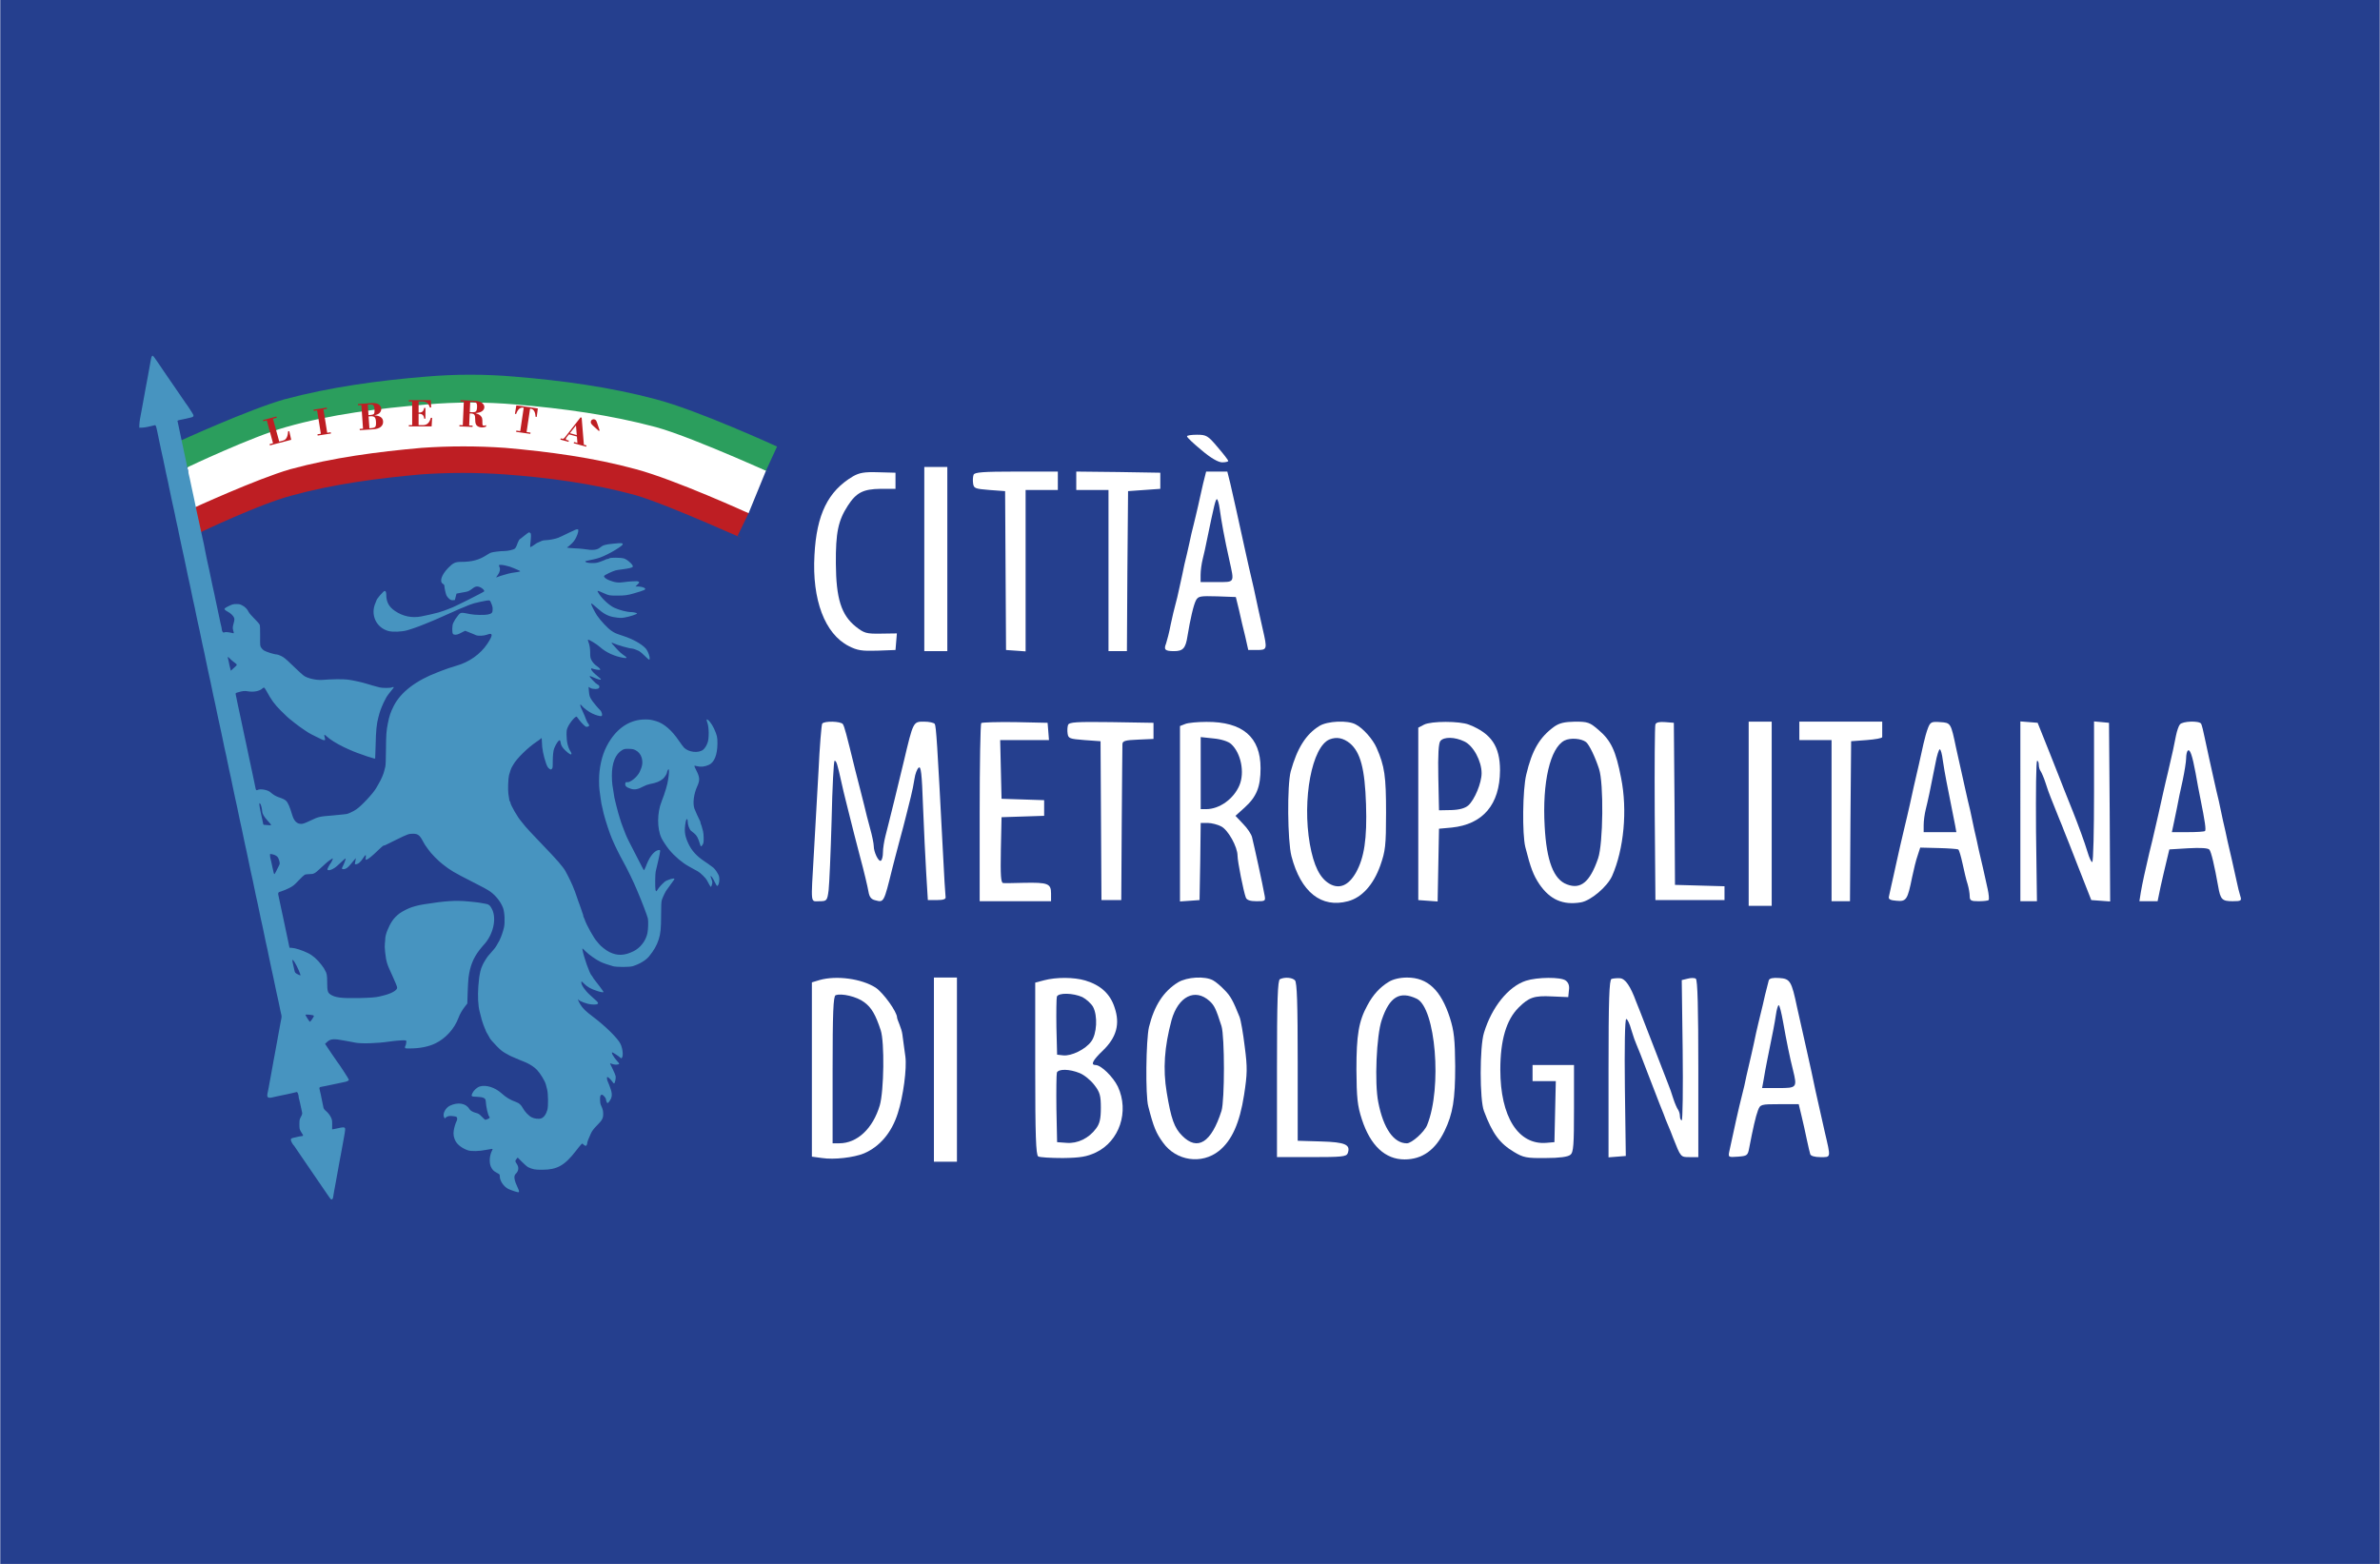 <?xml version="1.0" encoding="UTF-8" standalone="no"?>
<svg
   width="1500"
   height="985.778"
   version="1.1"
   viewBox="0 0 3 1.972"
   xml:space="preserve"
   id="svg96"
   sodipodi:docname="x.svg"
   inkscape:version="1.2 (dc2aedaf03, 2022-05-15)"
   xmlns:inkscape="http://www.inkscape.org/namespaces/inkscape"
   xmlns:sodipodi="http://sodipodi.sourceforge.net/DTD/sodipodi-0.dtd"
   xmlns="http://www.w3.org/2000/svg"
   xmlns:svg="http://www.w3.org/2000/svg"><defs
     id="defs100" /><sodipodi:namedview
     id="namedview98"
     pagecolor="#ffffff"
     bordercolor="#000000"
     borderopacity="0.25"
     inkscape:showpageshadow="2"
     inkscape:pageopacity="0.0"
     inkscape:pagecheckerboard="0"
     inkscape:deskcolor="#d1d1d1"
     showgrid="false"
     inkscape:zoom="0.62979666"
     inkscape:cx="623.21702"
     inkscape:cy="634.33172"
     inkscape:window-width="1920"
     inkscape:window-height="1005"
     inkscape:window-x="-9"
     inkscape:window-y="-9"
     inkscape:window-maximized="1"
     inkscape:current-layer="g92" /><rect
     width="3"
     height="1.972"
     fill="#253f8e"
     stroke-width="0.993"
     id="rect2"
     x="0"
     y="0" /><g
     transform="matrix(0.95,0,0,0.95,0.031,-0.043)"
     id="g94"><g
       transform="matrix(0.859,0,0,0.859,-0.718,-0.002)"
       id="g34"><path
         d="M 1.087,0.777 1.094,0.841 1.475,0.757 1.954,0.848 1.981,0.782 1.796,0.692 l -0.271,-0.035 -0.229,0.02 -0.143,0.052 z"
         fill="#ffffff"
         id="path4" /><path
         d="M 1.449,0.747 C 1.381,0.753 1.312,0.762 1.246,0.78 1.194,0.795 1.094,0.841 1.094,0.841 c 0,0 0.001,0.013 0.004,0.02 0.005,0.014 0.01,0.019 0.008,0.017 0,0 0.092,-0.044 0.141,-0.057 0.065,-0.018 0.134,-0.027 0.201,-0.033 0.043,-0.003 0.086,-0.003 0.129,0 C 1.645,0.793 1.713,0.802 1.779,0.82 1.834,0.836 1.972,0.9 1.937,0.883 L 1.954,0.848 c 0,0 -0.114,-0.052 -0.174,-0.068 C 1.714,0.762 1.646,0.753 1.578,0.747 c -0.043,-0.003 -0.086,-0.003 -0.129,0 z"
         fill="#be1e23"
         fill-rule="evenodd"
         id="path6" /><path
         d="M 1.455,0.637 C 1.382,0.643 1.308,0.653 1.237,0.672 1.181,0.688 1.074,0.737 1.074,0.737 c 0,0 0.002,0.014 0.004,0.022 0.005,0.015 0.01,0.021 0.009,0.018 0,0 0.099,-0.047 0.152,-0.062 0.07,-0.02 0.144,-0.029 0.217,-0.035 0.046,-0.004 0.092,-0.004 0.138,0 0.073,0.006 0.146,0.016 0.217,0.035 0.059,0.016 0.208,0.085 0.17,0.067 L 1.998,0.745 c 0,0 -0.122,-0.056 -0.187,-0.073 -0.071,-0.019 -0.145,-0.029 -0.218,-0.035 -0.046,-0.004 -0.092,-0.004 -0.138,0 z"
         fill="#2b9e5d"
         fill-rule="evenodd"
         id="path8" /><g
         transform="matrix(0.002,0,0,0.002,0.75,0.539)"
         fill="#be1e23"
         stroke-width="0.774"
         aria-label="L I B E R T A'"
         id="g28"><path
           d="m 248.69,97.783 -16.434,4.303 -0.265,-0.963 2.656,-0.696 -4.851,-17.66 -2.656,0.696 -0.261,-0.949 10.362,-2.713 0.261,0.949 -2.919,0.764 4.851,17.66 1.854,-0.485 q 1.547,-0.405 2.233,-0.757 0.7,-0.355 1.378,-1.362 0.688,-1.025 0.977,-2.368 0.303,-1.347 0.392,-2.903 l 0.905,-0.237 z"
           style="font-variant-ligatures:normal;font-variant-caps:normal;font-variant-numeric:normal;font-feature-settings:normal"
           id="path10" /><path
           d="m 273.58,74.307 2.911,18.062 2.717,-0.417 0.159,0.985 -10.24,1.573 -0.159,-0.985 2.627,-0.404 -2.911,-18.062 -2.627,0.404 -0.156,-0.97 10.24,-1.573 0.156,0.97 z"
           style="font-variant-ligatures:normal;font-variant-caps:normal;font-variant-numeric:normal;font-feature-settings:normal"
           id="path12" /><path
           d="m 312.06,89.673 -10.403,0.688 -0.069,-0.995 2.563,-0.17 -1.266,-18.242 -2.563,0.17 -0.068,-0.98 10.719,-0.709 q 3.724,-0.246 5.422,1.095 1.712,1.326 1.842,3.195 0.109,1.568 -1.031,3.037 -1.141,1.454 -4.187,2.079 l 0.005,0.06 q 6.343,0.398 6.638,4.65 0.176,2.533 -1.738,4.204 -1.915,1.656 -5.864,1.917 z m -4.229,-19.046 0.562,8.096 1.161,-0.077 q 2.231,-0.148 2.942,-0.816 0.711,-0.668 0.513,-3.517 -0.165,-2.382 -0.84,-3.155 -0.66,-0.774 -2.74,-0.637 z m 2.137,8.976 -1.508,0.1 0.636,9.166 1.161,-0.077 q 2.714,-0.179 3.407,-1.104 0.708,-0.925 0.488,-4.106 -0.176,-2.533 -1.139,-3.317 -0.949,-0.801 -3.045,-0.662 z"
           style="font-variant-ligatures:normal;font-variant-caps:normal;font-variant-numeric:normal;font-feature-settings:normal"
           id="path14" /><path
           d="m 347.08,68.16 v 8.568 h 0.65 q 3.158,0 3.657,-3.581 h 0.982 v 8.296 h -0.982 q -0.257,-3.717 -3.657,-3.717 H 347.08 v 8.719 h 3.46 q 4.579,0 5.984,-5.651 h 1.043 l -0.423,6.649 h -17.589 V 86.444 h 2.569 V 68.16 h -2.569 v -0.982 h 16.969 l 0.272,5.651 h -0.997 q -0.952,-2.871 -2.372,-3.763 -1.405,-0.907 -3.717,-0.907 z"
           style="font-variant-ligatures:normal;font-variant-caps:normal;font-variant-numeric:normal;font-feature-settings:normal"
           id="path16" /><path
           d="m 386.57,77.398 -0.41,9.33 2.642,0.111 -0.044,0.996 -10.145,-0.425 0.044,-0.996 2.566,0.107 0.803,-18.267 -2.566,-0.107 0.043,-0.981 10.145,0.425 q 4.876,0.204 6.592,1.773 1.716,1.569 1.641,3.275 -0.08,1.812 -1.766,3.027 -1.687,1.215 -4.966,1.486 l -0.003,0.06 q 2.434,0.722 3.596,1.799 1.178,1.063 1.426,2.313 0.263,1.251 0.202,2.973 -0.045,1.707 0.194,2.126 0.254,0.419 0.963,0.449 0.785,0.033 1.728,-0.427 l -0.05,1.147 q -1.513,0.708 -3.31,0.633 -2.355,-0.099 -3.723,-1.336 -1.367,-1.237 -1.337,-4.336 0.045,-3.099 -0.623,-4.064 -0.668,-0.966 -2.555,-1.045 z m 0.393,-8.937 -0.349,7.941 1.917,0.08 q 1.993,0.083 2.795,-0.609 0.802,-0.708 0.917,-3.319 0.11,-2.506 -0.585,-3.216 -0.695,-0.71 -2.491,-0.785 z"
           style="font-variant-ligatures:normal;font-variant-caps:normal;font-variant-numeric:normal;font-feature-settings:normal"
           id="path18" /><path
           d="m 422.6,71.191 16.598,2.357 -0.856,6.567 -0.912,-0.13 q -0.276,-5.735 -3.76,-6.229 l -0.464,-0.066 -2.695,18.094 3.036,0.431 -0.147,0.987 -10.961,-1.556 0.147,-0.987 3.021,0.429 2.695,-18.094 -0.449,-0.064 q -3.484,-0.495 -5.436,4.924 l -0.912,-0.13 z"
           style="font-variant-ligatures:normal;font-variant-caps:normal;font-variant-numeric:normal;font-feature-settings:normal"
           id="path20" /><g
           transform="matrix(1,-0.03,0.031,1,136.75,47.104)"
           id="g26"><path
             d="m 330.83,58.07 -6.083,-1.867 -1.457,1.723 q -0.856,1.036 -1.028,1.569 -0.246,0.764 1.196,1.206 l 1.067,0.327 -0.306,0.951 -6.228,-1.911 0.306,-0.951 0.562,0.172 q 1.11,0.341 1.62,0.085 0.51,-0.255 1.513,-1.452 l 12.111,-14.547 0.851,0.261 1.06,20.916 2.004,0.615 -0.306,0.951 -9.514,-2.919 0.306,-0.951 2.58,0.792 z m -5.345,-2.733 5.276,1.619 -0.379,-7.482 z"
             style="font-variant-ligatures:normal;font-variant-caps:normal;font-variant-numeric:normal;font-feature-settings:normal"
             id="path22" /><path
             d="m 348.52,53.915 -0.638,0.366 -4.359,-4.211 q -0.917,-0.911 -1.317,-1.575 -0.479,-0.795 -0.277,-1.682 0.207,-0.908 1.028,-1.379 0.847,-0.486 1.739,-0.227 0.892,0.259 1.339,1.001 0.33,0.547 0.77,1.977 z"
             style="font-variant-ligatures:normal;font-variant-caps:normal;font-variant-numeric:normal;font-feature-settings:normal"
             id="path24" /></g></g><g
         transform="matrix(7.6093e-5,0,0,-7.6093e-5,0.924,1.952)"
         fill="#4794c0"
         id="g32"><path
           d="m 1420,17695 c -6,-7 -15,-38 -20,-69 -6,-31 -14,-81 -20,-111 -5,-30 -14,-80 -20,-110 -5,-30 -15,-81 -20,-112 -6,-32 -15,-80 -20,-108 -6,-27 -15,-77 -21,-110 -6,-33 -14,-80 -19,-105 -5,-25 -14,-74 -20,-110 -6,-36 -15,-85 -20,-110 -5,-25 -14,-74 -20,-110 -16,-87 -26,-142 -41,-220 -6,-36 -12,-90 -13,-120 l -1,-55 50,1 c 28,0 75,6 105,13 30,7 73,17 95,21 22,5 49,11 61,15 22,7 30,-11 53,-122 6,-29 16,-77 22,-105 6,-29 15,-71 19,-93 5,-22 13,-60 18,-85 6,-25 16,-72 22,-105 7,-33 16,-73 20,-90 4,-16 13,-57 20,-90 6,-33 16,-79 21,-102 5,-24 13,-62 18,-85 5,-24 15,-70 21,-103 7,-33 16,-73 20,-90 4,-16 13,-57 20,-90 6,-33 16,-78 20,-100 5,-22 14,-65 20,-95 7,-30 16,-73 20,-95 5,-22 14,-65 20,-95 7,-30 16,-71 20,-90 4,-19 13,-60 20,-90 6,-30 15,-73 20,-95 4,-22 14,-67 20,-100 7,-33 16,-73 20,-90 4,-16 13,-57 20,-90 6,-33 16,-78 20,-100 5,-22 14,-65 20,-95 7,-30 16,-73 20,-95 5,-22 14,-65 20,-95 7,-30 16,-71 20,-90 4,-19 13,-59 19,-87 l 60,-285 c 5,-24 15,-70 21,-103 7,-33 16,-73 20,-90 4,-16 13,-57 20,-90 6,-33 16,-80 22,-105 15,-70 25,-120 38,-185 7,-33 16,-73 20,-90 4,-16 13,-57 20,-90 13,-65 23,-115 38,-185 6,-25 16,-72 22,-105 7,-33 16,-73 20,-90 4,-16 13,-57 20,-90 13,-65 23,-115 38,-185 6,-25 16,-72 22,-105 7,-33 16,-73 20,-90 4,-16 13,-57 20,-90 6,-33 16,-78 20,-100 5,-22 14,-65 20,-95 7,-30 16,-73 20,-95 5,-22 14,-65 20,-95 7,-30 16,-71 20,-90 4,-19 13,-59 19,-87 19,-89 33,-156 41,-198 5,-22 14,-65 20,-95 7,-30 16,-71 20,-90 4,-19 13,-59 19,-87 19,-89 33,-156 41,-198 5,-22 14,-65 20,-95 7,-30 16,-71 20,-90 8,-34 20,-93 42,-195 5,-27 14,-70 20,-95 17,-82 26,-124 38,-185 7,-33 16,-73 20,-90 4,-16 13,-57 20,-90 6,-33 16,-79 21,-102 5,-24 13,-62 18,-85 5,-24 15,-70 21,-103 7,-33 16,-73 20,-90 4,-16 13,-57 20,-90 6,-33 16,-78 20,-100 5,-22 14,-65 20,-95 7,-30 16,-73 20,-95 5,-22 14,-65 20,-95 7,-30 16,-71 20,-90 4,-19 13,-59 19,-87 19,-89 33,-156 41,-198 5,-22 14,-65 20,-95 7,-30 16,-71 20,-90 4,-19 13,-59 19,-87 19,-89 33,-156 41,-198 5,-22 14,-65 20,-95 7,-30 16,-71 20,-90 4,-19 13,-59 19,-88 6,-28 16,-76 22,-105 6,-28 15,-70 19,-92 5,-22 13,-60 18,-85 6,-25 16,-72 22,-105 7,-33 16,-73 20,-90 4,-16 13,-57 20,-90 6,-33 16,-79 21,-102 5,-24 13,-62 18,-85 5,-24 15,-70 21,-103 7,-33 16,-73 20,-90 4,-16 13,-57 20,-90 6,-33 16,-79 21,-102 5,-24 13,-62 18,-85 5,-24 15,-70 21,-103 7,-33 16,-73 20,-90 4,-16 13,-57 20,-90 6,-33 16,-80 22,-105 15,-70 25,-120 38,-185 7,-33 16,-73 20,-90 4,-16 13,-57 20,-90 6,-33 16,-78 20,-100 5,-22 14,-65 20,-95 7,-30 16,-73 20,-95 5,-22 14,-65 20,-95 7,-30 16,-71 20,-90 4,-19 13,-59 19,-88 19,-88 33,-155 41,-197 5,-22 14,-65 20,-95 7,-30 16,-71 20,-90 4,-19 13,-60 20,-90 6,-30 15,-73 20,-95 4,-22 14,-67 20,-100 7,-33 16,-72 20,-87 5,-15 5,-42 1,-60 -5,-18 -14,-64 -20,-103 -7,-38 -16,-90 -21,-115 -5,-25 -14,-74 -20,-110 -6,-36 -15,-85 -20,-110 -5,-25 -14,-74 -20,-110 -6,-36 -16,-87 -21,-115 -17,-89 -30,-159 -39,-210 -5,-27 -14,-76 -19,-107 -6,-32 -15,-82 -20,-110 -6,-29 -15,-79 -20,-110 -6,-32 -15,-83 -21,-113 -5,-30 -14,-80 -20,-110 -5,-30 -15,-80 -22,-110 -17,-82 11,-101 111,-76 20,5 60,14 89,20 76,16 151,32 197,41 22,5 65,14 95,21 30,6 68,15 83,20 26,8 30,5 43,-26 8,-19 14,-44 14,-56 0,-13 4,-36 9,-53 5,-17 14,-55 20,-83 28,-134 33,-160 41,-190 6,-27 2,-43 -23,-90 -28,-53 -31,-66 -31,-153 0,-86 3,-100 28,-145 16,-27 32,-54 37,-60 17,-18 9,-35 -16,-35 -23,0 -56,-7 -170,-34 -43,-11 -50,-16 -53,-39 -3,-23 41,-103 69,-127 3,-3 61,-88 129,-190 68,-102 127,-187 130,-190 4,-3 62,-88 130,-190 68,-102 128,-190 134,-196 6,-6 56,-79 111,-162 55,-83 106,-154 114,-157 22,-9 38,12 44,58 3,23 10,68 16,100 6,31 16,82 21,112 -263,-1449 162,891 40,220 6,30 15,80 20,110 6,30 15,81 20,113 6,31 15,80 20,107 6,28 15,77 21,110 6,33 14,80 19,105 5,25 14,74 20,110 6,36 15,85 20,110 27,146 30,183 18,197 -13,16 -48,14 -138,-7 -25,-6 -62,-13 -82,-17 l -38,-6 1,95 c 1,84 -2,101 -26,151 -26,53 -62,96 -118,143 -15,12 -29,35 -32,50 -11,55 -26,129 -35,169 -4,22 -14,67 -20,100 -7,33 -17,75 -22,93 -14,46 -6,58 44,65 23,4 63,11 88,17 25,5 68,15 95,20 28,5 70,14 95,20 54,12 130,28 185,39 52,10 85,28 85,47 0,13 -213,340 -230,354 -4,3 -62,88 -130,189 l -123,184 40,38 c 70,65 138,70 348,29 28,-5 75,-14 105,-19 30,-6 84,-16 120,-23 127,-25 444,-15 695,22 113,17 290,30 318,24 27,-6 28,-7 21,-52 -3,-26 -10,-51 -15,-57 -5,-5 -9,-19 -9,-32 0,-22 3,-23 94,-23 202,0 383,35 521,102 209,100 388,297 470,518 32,86 78,164 149,253 l 31,39 7,221 c 4,122 12,260 18,307 31,233 93,390 221,558 29,37 68,85 89,107 191,205 265,529 166,725 -41,80 -65,98 -147,111 -35,6 -86,15 -114,20 -27,5 -131,16 -230,25 -253,23 -452,10 -885,-58 -71,-11 -141,-26 -180,-38 -14,-4 -45,-14 -70,-21 -66,-20 -197,-86 -254,-129 -56,-43 -113,-101 -145,-150 -75,-112 -140,-277 -142,-359 0,-25 -4,-71 -8,-101 -5,-34 -3,-99 5,-170 24,-206 34,-238 144,-475 29,-64 57,-127 70,-160 4,-11 13,-33 19,-48 6,-15 11,-36 11,-45 0,-53 -121,-120 -290,-160 -25,-6 -56,-14 -70,-17 -71,-18 -189,-27 -420,-32 -357,-7 -486,10 -581,78 -49,35 -59,75 -59,238 0,148 -8,191 -43,244 -9,14 -17,29 -17,33 0,3 -24,39 -54,78 -85,113 -180,196 -277,243 -123,59 -253,101 -329,106 l -45,2 -13,60 c -7,33 -17,81 -22,107 -20,98 -30,144 -40,188 -6,25 -15,68 -20,95 -5,28 -14,70 -20,95 -6,25 -15,68 -20,95 -17,79 -27,126 -40,185 -7,30 -16,73 -20,95 -4,22 -13,65 -20,95 -25,108 -24,110 50,131 36,10 106,40 156,65 81,41 103,59 190,151 54,58 111,111 126,119 15,8 56,14 96,14 87,0 111,12 209,104 135,125 160,147 212,183 28,20 54,34 56,31 5,-5 -33,-86 -45,-98 -20,-20 -70,-116 -66,-126 15,-39 125,4 205,79 118,112 161,150 166,145 6,-6 -33,-114 -57,-156 -26,-47 -23,-62 10,-62 48,0 88,27 149,101 32,39 68,83 81,97 l 23,27 -5,-40 c -3,-22 -8,-50 -12,-62 -5,-18 -2,-23 13,-23 51,0 101,43 159,134 42,66 56,68 48,5 -7,-51 -7,-51 17,-44 36,11 113,73 227,184 57,56 110,101 118,101 8,0 22,4 32,8 9,5 109,54 222,109 241,118 256,123 343,123 98,0 137,-30 202,-155 21,-41 55,-96 65,-105 3,-3 23,-31 45,-63 52,-77 191,-219 289,-296 163,-128 217,-160 601,-356 110,-56 217,-111 238,-123 20,-12 54,-31 75,-43 132,-74 258,-221 312,-364 33,-86 43,-299 19,-399 -21,-92 -55,-189 -93,-266 -30,-59 -89,-156 -106,-170 -3,-3 -30,-34 -60,-70 -30,-36 -58,-67 -61,-70 -16,-15 -90,-133 -109,-175 -34,-76 -37,-87 -49,-135 -23,-101 -30,-152 -42,-305 -15,-202 -5,-398 26,-515 3,-14 10,-42 16,-62 20,-82 32,-124 39,-143 4,-11 13,-38 20,-60 7,-22 21,-58 31,-79 11,-22 19,-43 19,-48 0,-5 18,-38 40,-74 22,-36 40,-68 40,-71 0,-11 72,-96 145,-169 81,-81 109,-104 178,-143 90,-51 104,-58 147,-75 48,-19 77,-31 152,-65 26,-11 50,-21 53,-21 2,0 34,-14 71,-30 83,-38 168,-96 215,-147 67,-71 162,-227 179,-296 5,-17 16,-61 25,-97 23,-87 26,-344 6,-415 -28,-97 -72,-157 -129,-176 -48,-16 -139,-5 -192,23 -59,31 -141,117 -176,184 -33,63 -75,103 -131,123 -126,45 -208,94 -303,180 -133,120 -314,177 -441,139 -55,-17 -122,-77 -149,-133 -33,-68 -27,-73 87,-77 127,-4 177,-26 181,-78 9,-133 46,-295 73,-325 17,-18 9,-30 -31,-48 -22,-9 -44,-17 -49,-17 -5,0 -36,28 -70,63 -51,53 -70,65 -113,76 -71,18 -121,47 -142,82 -69,117 -230,144 -395,66 -87,-42 -149,-159 -121,-227 12,-28 30,-41 30,-21 0,5 17,17 37,26 28,14 52,16 106,12 38,-3 75,-11 83,-18 16,-13 18,-51 5,-77 -23,-42 -51,-133 -61,-197 -13,-76 0,-151 37,-218 42,-76 137,-147 248,-185 69,-24 236,-20 370,8 72,15 135,23 135,18 0,-3 -7,-19 -15,-36 -50,-99 -59,-241 -21,-324 29,-63 56,-90 127,-127 53,-27 54,-29 54,-72 1,-88 78,-202 169,-250 42,-22 181,-69 204,-69 24,0 23,25 -4,80 -77,160 -92,249 -48,291 63,59 72,134 24,204 -36,53 -37,62 -6,100 l 24,30 89,-90 c 49,-49 102,-96 118,-104 104,-48 141,-55 295,-54 301,1 450,85 683,386 115,148 125,157 141,136 6,-9 22,-22 35,-29 21,-11 26,-10 38,6 7,10 13,28 13,40 0,24 27,96 75,199 25,53 55,92 123,162 109,110 126,143 126,234 -1,67 -7,91 -45,176 -13,29 -19,66 -19,116 0,75 9,97 41,97 21,0 79,-67 79,-91 0,-25 21,-79 31,-79 14,0 47,41 69,86 31,68 24,135 -29,269 -5,11 -13,31 -18,45 -6,14 -16,38 -22,53 -13,34 -14,77 -2,77 16,0 66,-47 96,-89 15,-23 33,-41 40,-41 17,0 39,101 32,146 -3,20 -31,86 -61,147 -31,61 -54,112 -53,113 2,2 21,-3 42,-11 43,-15 87,-18 123,-9 30,8 28,15 -14,60 -75,81 -134,184 -106,184 12,0 132,-78 160,-104 23,-21 24,-21 38,-2 29,40 14,183 -30,276 -51,111 -308,365 -563,556 -144,108 -211,174 -255,250 -32,54 -62,127 -41,98 26,-36 170,-90 265,-100 86,-9 138,1 138,25 0,18 -21,39 -163,165 -98,87 -177,201 -177,256 0,28 6,25 48,-18 70,-72 147,-116 279,-157 81,-26 123,-31 123,-16 0,7 -143,199 -199,267 -4,5 -14,21 -21,35 -7,13 -16,26 -20,29 -37,25 -166,389 -187,528 -5,32 -4,31 63,-36 73,-72 212,-170 304,-214 54,-26 157,-62 255,-89 68,-19 334,-19 395,0 138,41 270,120 335,200 99,121 156,220 195,341 39,117 50,229 50,500 0,198 4,266 15,305 19,60 80,186 104,211 9,11 37,48 61,84 24,36 54,78 67,93 13,16 23,33 23,39 0,26 -157,-21 -200,-60 -60,-53 -105,-104 -132,-144 -16,-27 -34,-48 -38,-48 -4,0 -10,14 -14,31 -10,49 -7,324 4,371 5,24 27,120 50,213 22,94 40,183 40,199 0,27 -2,28 -35,23 -80,-13 -172,-123 -235,-282 -5,-14 -14,-36 -20,-50 -19,-48 -33,-75 -39,-75 -3,0 -20,29 -37,63 -17,34 -63,125 -104,202 -145,277 -206,401 -229,460 -13,33 -28,71 -33,85 -15,36 -24,60 -38,100 -7,19 -16,44 -20,55 -5,11 -18,54 -30,95 -12,41 -26,86 -30,100 -8,28 -25,90 -39,148 -5,20 -14,55 -19,77 -6,22 -15,63 -21,90 -9,47 -14,78 -41,262 -5,39 -10,120 -10,179 0,262 72,441 209,522 40,23 55,26 131,25 66,0 96,-6 132,-23 64,-30 112,-86 132,-153 28,-97 17,-176 -40,-294 -52,-106 -198,-222 -259,-207 -20,5 -25,2 -31,-21 -13,-53 16,-82 115,-114 73,-23 144,-10 251,49 38,21 94,41 135,49 129,24 200,53 263,106 36,32 82,104 82,130 0,20 22,65 32,65 12,0 9,-95 -7,-195 -13,-82 -19,-110 -45,-200 -17,-62 -60,-185 -90,-260 -92,-229 -94,-548 -4,-741 24,-52 107,-177 158,-239 109,-133 265,-265 396,-337 25,-14 68,-38 95,-53 28,-15 68,-37 90,-49 48,-25 164,-139 185,-181 33,-67 74,-135 80,-135 9,0 30,63 30,92 0,15 -9,48 -20,74 -11,26 -18,50 -14,53 10,10 49,-47 85,-125 19,-40 40,-74 46,-74 24,0 46,62 45,130 0,53 -6,75 -29,116 -38,70 -81,121 -121,146 -18,11 -38,25 -45,32 -6,7 -55,41 -107,75 -156,104 -257,214 -322,351 -71,149 -88,243 -69,387 13,96 24,128 42,117 5,-3 9,-24 9,-48 0,-65 34,-158 67,-186 10,-8 39,-32 64,-52 55,-45 79,-90 120,-226 14,-49 26,-49 54,-1 16,28 20,51 19,131 0,53 -6,116 -13,140 -7,24 -17,61 -23,83 -5,22 -14,48 -19,57 -5,10 -9,25 -9,33 0,8 -4,23 -10,33 -24,44 -100,212 -114,252 -37,108 -13,299 58,453 56,124 53,182 -21,326 -24,46 -41,87 -38,90 3,3 26,0 50,-7 79,-21 156,-13 243,25 111,49 174,202 176,432 1,132 -7,166 -71,309 -45,99 -128,200 -149,179 -3,-3 4,-34 17,-69 31,-86 34,-302 6,-390 -21,-64 -57,-123 -93,-152 -92,-75 -293,-54 -388,41 -16,15 -64,81 -108,145 -142,211 -307,351 -463,395 -102,29 -129,33 -221,33 -277,-1 -519,-142 -697,-404 -126,-188 -195,-382 -227,-646 -13,-106 -13,-303 -1,-384 6,-33 15,-104 21,-156 6,-52 15,-108 19,-125 5,-16 14,-57 21,-90 12,-61 26,-120 40,-165 4,-14 13,-45 20,-70 17,-58 69,-219 80,-245 4,-11 13,-36 20,-55 7,-19 19,-50 26,-67 8,-18 21,-50 30,-70 38,-90 148,-311 197,-396 76,-132 232,-454 287,-592 4,-11 15,-36 23,-55 69,-159 189,-475 198,-520 12,-60 7,-225 -9,-300 -32,-154 -143,-298 -283,-367 -186,-91 -326,-95 -489,-16 -65,31 -177,120 -214,168 -14,18 -32,39 -39,47 -57,57 -212,335 -248,443 -7,22 -17,44 -21,50 -4,5 -8,17 -8,27 0,10 -4,26 -9,36 -5,9 -18,49 -30,87 -12,39 -26,79 -31,90 -9,21 -52,141 -76,215 -8,25 -19,54 -23,65 -5,11 -15,36 -22,55 -29,81 -104,238 -169,356 -49,90 -177,238 -454,524 -235,243 -375,396 -416,454 -8,12 -23,30 -33,41 -66,72 -217,334 -217,378 0,9 -4,18 -9,21 -9,6 -15,32 -32,156 -12,84 -4,307 13,379 12,51 47,150 59,166 4,6 17,28 29,49 69,124 293,344 474,465 45,30 83,58 84,63 2,4 8,8 13,8 5,0 9,-37 9,-82 0,-119 32,-280 82,-423 25,-73 41,-98 75,-120 23,-15 26,-15 44,1 17,15 19,32 19,149 0,123 11,223 30,270 35,87 88,166 110,162 10,-1 17,-18 20,-47 7,-55 34,-101 97,-161 79,-75 123,-98 123,-63 0,9 -8,28 -18,42 -53,80 -82,200 -82,344 0,82 4,106 25,151 46,102 163,236 184,211 4,-5 26,-35 50,-66 49,-65 125,-138 143,-138 57,1 73,28 38,65 -12,12 -32,53 -46,91 -13,38 -40,101 -58,139 -47,99 -56,123 -56,148 0,19 4,17 30,-15 41,-50 140,-123 216,-159 65,-32 161,-58 182,-51 27,9 10,88 -27,122 -35,32 -139,157 -167,200 -45,68 -52,91 -60,185 l -7,86 34,-20 c 49,-30 163,-30 179,-1 16,29 4,56 -31,70 -16,7 -59,44 -94,83 -89,95 -87,106 11,61 74,-34 143,-54 149,-44 6,10 -5,21 -66,70 -72,56 -129,119 -129,141 0,16 4,19 18,14 40,-17 155,-36 164,-27 10,10 -14,39 -62,72 -52,35 -95,84 -119,135 -17,36 -21,64 -21,139 0,89 -12,160 -39,230 -7,16 -9,31 -6,34 12,13 175,-85 245,-148 123,-110 293,-188 478,-219 82,-13 79,4 -10,63 -31,20 -85,69 -120,109 -35,39 -76,85 -91,101 -34,35 -29,44 15,23 73,-35 325,-107 375,-107 24,0 94,-25 146,-51 22,-12 75,-57 118,-101 45,-47 82,-77 89,-73 29,18 -23,175 -76,230 -89,93 -258,187 -451,250 -160,53 -169,57 -243,106 -74,50 -221,206 -293,313 -39,59 -117,212 -117,231 0,14 4,13 30,-5 16,-12 60,-49 97,-83 114,-104 214,-159 328,-178 118,-20 150,-21 218,-10 106,18 257,67 257,83 0,11 -70,28 -117,28 -84,0 -237,39 -343,88 -94,42 -240,174 -307,276 -56,85 -52,85 102,16 95,-43 108,-45 265,-45 155,0 205,7 340,46 217,63 244,76 221,102 -15,19 -87,37 -145,37 h -46 l 42,42 c 39,39 40,42 22,55 -15,12 -41,13 -129,8 -60,-4 -135,-11 -165,-16 -112,-18 -189,-9 -306,38 -67,27 -110,63 -101,87 7,19 175,99 237,114 25,6 86,15 135,21 120,15 193,32 206,47 16,19 -8,57 -73,111 -32,28 -77,55 -105,63 -59,18 -277,20 -295,2 -7,-7 -20,-12 -30,-12 -10,0 -26,-4 -36,-9 -9,-6 -55,-25 -102,-42 -73,-28 -98,-33 -176,-33 -85,-1 -144,13 -144,34 0,4 28,13 63,19 157,31 212,46 297,83 113,49 224,110 314,171 74,50 86,61 86,81 0,20 -38,21 -195,5 -157,-15 -207,-30 -259,-74 -65,-56 -155,-65 -331,-35 -33,6 -124,13 -203,16 -78,4 -142,10 -142,15 0,5 4,9 10,9 5,0 38,27 73,60 47,44 75,81 102,136 41,83 57,163 34,165 -30,3 -49,-5 -194,-76 -82,-41 -175,-84 -205,-96 -60,-24 -190,-48 -257,-49 -23,0 -55,-5 -70,-11 -82,-34 -120,-53 -138,-69 -20,-18 -91,-60 -101,-60 -3,0 -3,24 0,53 18,166 19,216 3,231 -9,9 -22,16 -29,16 -7,0 -51,-32 -97,-70 -47,-39 -88,-70 -91,-70 -9,0 -44,-73 -62,-129 -8,-25 -26,-53 -39,-63 -31,-23 -145,-48 -218,-48 -74,0 -229,-19 -266,-33 -16,-6 -55,-27 -85,-47 -154,-101 -301,-140 -521,-140 -118,0 -161,-20 -259,-120 -139,-142 -186,-282 -109,-327 20,-12 29,-25 29,-43 0,-37 25,-149 42,-191 9,-19 33,-50 54,-68 32,-26 46,-31 78,-29 l 39,3 16,65 17,65 59,12 c 33,6 89,17 125,23 52,9 77,21 130,61 54,41 72,49 108,49 56,0 141,-58 142,-97 0,-13 -658,-343 -685,-343 -3,0 -24,-9 -48,-19 -38,-17 -121,-46 -202,-70 -50,-15 -286,-69 -351,-80 -189,-34 -366,4 -524,110 -125,83 -180,185 -180,331 0,50 -12,78 -32,78 -24,0 -168,-166 -168,-195 0,-3 -9,-24 -19,-48 -107,-238 12,-500 259,-570 88,-25 273,-18 385,14 51,15 159,50 180,59 11,4 36,13 55,20 41,14 62,23 110,43 19,9 60,25 90,37 30,12 70,28 88,36 17,8 47,20 65,28 32,14 82,36 170,75 26,11 67,30 92,41 25,11 66,30 93,41 26,12 71,32 100,45 29,13 55,24 57,24 3,0 27,9 53,21 26,12 57,25 70,30 12,5 32,13 45,18 55,22 126,42 212,59 200,41 196,41 218,-10 33,-77 37,-92 37,-143 0,-68 -17,-86 -99,-104 -65,-14 -268,-10 -356,8 -196,40 -196,40 -255,-37 -45,-57 -57,-76 -91,-144 -23,-45 -26,-192 -5,-220 18,-24 77,-23 126,2 22,11 58,29 81,41 l 41,20 66,-26 c 37,-15 81,-32 97,-39 17,-7 43,-18 58,-25 45,-18 155,-13 217,9 66,24 89,25 97,4 10,-26 -15,-82 -84,-186 -140,-211 -371,-375 -633,-448 -90,-26 -219,-69 -295,-100 -11,-4 -47,-18 -80,-31 -440,-166 -752,-405 -893,-684 -65,-129 -90,-201 -121,-360 -29,-146 -35,-230 -37,-520 -1,-186 -6,-327 -13,-352 l -20,-80 c -17,-73 -61,-176 -118,-273 -14,-25 -35,-61 -46,-80 -60,-107 -299,-364 -407,-437 -61,-41 -173,-93 -200,-93 -13,0 -50,-4 -84,-10 -33,-5 -126,-14 -206,-20 -247,-19 -276,-25 -425,-96 -135,-64 -164,-74 -205,-74 -84,0 -144,60 -179,180 -52,173 -87,253 -128,291 -27,25 -66,43 -163,76 -46,16 -107,54 -149,93 -52,50 -207,79 -263,49 -27,-15 -37,-3 -48,62 -6,30 -14,74 -20,99 -6,25 -15,68 -20,95 -5,28 -14,70 -20,95 -6,25 -15,66 -20,93 -6,26 -14,68 -20,95 -5,26 -14,67 -20,92 -6,25 -15,68 -20,95 -5,28 -14,70 -20,95 -6,25 -15,68 -20,95 -10,48 -22,106 -41,190 -5,22 -14,63 -19,90 -5,28 -14,70 -20,95 -6,25 -15,68 -20,95 -5,28 -14,68 -19,90 -19,84 -33,152 -41,190 -4,22 -13,65 -20,95 -12,55 -22,103 -35,171 -7,34 -6,35 32,47 110,33 141,36 222,23 112,-18 228,5 283,56 14,14 32,23 38,21 6,-2 26,-30 44,-63 107,-195 162,-270 289,-399 117,-118 162,-159 237,-216 25,-19 47,-37 50,-40 18,-18 179,-134 229,-165 8,-5 34,-21 56,-36 22,-14 90,-49 150,-78 61,-30 118,-57 127,-62 10,-5 27,-9 39,-9 22,0 23,5 3,83 -8,36 3,34 46,-6 64,-61 203,-148 345,-216 137,-66 256,-115 355,-147 25,-8 54,-19 65,-23 27,-12 72,-26 125,-41 25,-7 55,-16 68,-21 16,-6 24,-5 27,4 2,6 6,127 9,267 6,292 20,431 56,565 6,22 15,57 21,78 14,58 80,217 111,270 15,26 28,50 28,53 0,9 92,132 128,172 25,28 29,38 18,40 -8,2 -24,-2 -35,-7 -26,-14 -192,-14 -245,0 -148,39 -165,44 -241,68 -106,34 -307,79 -410,91 -95,12 -326,9 -510,-6 -131,-11 -326,36 -392,95 -10,9 -39,34 -63,55 -25,22 -106,98 -180,170 -106,103 -149,139 -202,164 -37,18 -76,32 -87,32 -52,0 -220,52 -267,83 -17,11 -41,36 -54,56 -22,34 -23,41 -21,237 1,138 -2,211 -10,230 -7,16 -56,72 -109,124 -53,52 -104,112 -114,133 -26,56 -70,102 -129,133 -43,24 -64,28 -122,28 -59,0 -81,-6 -146,-37 -92,-44 -106,-58 -83,-81 9,-9 34,-26 55,-37 58,-29 116,-85 129,-124 8,-23 8,-45 1,-72 -33,-126 -33,-128 -18,-187 16,-58 16,-58 -6,-53 -81,20 -147,27 -170,18 -22,-9 -29,-7 -42,12 -8,12 -15,33 -15,48 0,14 -4,39 -9,55 -5,16 -14,56 -21,89 -6,33 -16,80 -22,105 -5,25 -13,63 -18,85 -5,22 -14,65 -20,95 -14,66 -27,125 -39,183 -5,23 -15,69 -21,102 -7,33 -16,74 -20,90 -4,17 -13,57 -20,90 -6,33 -16,79 -21,103 -5,23 -13,61 -18,85 -5,23 -15,69 -21,102 -7,33 -16,74 -20,90 -4,17 -13,57 -20,90 -6,33 -16,77 -21,99 -6,21 -16,73 -23,115 -13,75 -39,202 -56,271 -11,46 -58,263 -80,370 -7,30 -16,71 -20,90 -4,19 -13,59 -19,88 -19,88 -33,155 -41,197 -5,22 -14,65 -20,95 -14,64 -27,126 -41,190 -15,66 -26,118 -39,185 -7,33 -16,73 -21,89 -5,16 -9,44 -9,62 0,18 -4,35 -9,38 -5,3 -11,23 -14,43 -6,41 -20,109 -37,186 -14,66 -26,123 -39,185 -22,106 -31,148 -41,192 -6,25 -15,68 -20,95 -5,28 -14,70 -20,95 -6,25 -14,68 -20,95 -5,28 -12,60 -16,72 -7,25 -8,25 81,43 33,6 76,15 95,20 19,4 57,13 85,20 54,12 68,25 58,55 -5,18 -140,224 -153,235 -4,3 -62,88 -130,190 -68,102 -127,187 -130,190 -4,3 -67,94 -141,204 -285,422 -266,398 -289,371 z m 7167,-4246 c 87,-20 116,-29 183,-57 97,-41 130,-56 130,-62 0,-4 -24,-11 -52,-15 -100,-14 -153,-23 -188,-33 -19,-6 -66,-19 -105,-30 -38,-10 -87,-26 -107,-35 -21,-9 -38,-14 -38,-11 0,3 16,26 35,50 41,55 54,119 32,163 -8,16 -12,32 -9,35 9,9 68,7 119,-5 z M 3004,11557 c 17,-18 49,-46 70,-62 91,-70 89,-56 16,-124 -35,-34 -65,-61 -66,-61 -2,0 -21,77 -29,115 -3,17 -10,48 -14,70 -5,22 -12,52 -16,68 -10,36 2,34 39,-6 z m 624,-2959 c 14,-28 31,-104 32,-141 0,-47 42,-119 112,-193 37,-39 68,-77 68,-84 0,-9 -12,-11 -46,-6 -26,3 -61,6 -79,6 -30,0 -33,3 -38,38 -4,20 -11,55 -16,77 -52,229 -68,325 -54,325 5,0 15,-10 21,-22 z m 312,-1043 c 39,-24 52,-47 70,-116 11,-44 10,-50 -18,-105 -16,-33 -40,-80 -53,-106 -13,-26 -27,-48 -31,-48 -8,0 -19,39 -37,128 -23,112 -34,158 -42,186 -5,16 -9,44 -9,63 v 33 l 43,-6 c 23,-4 58,-17 77,-29 z m 378,-2162 c 48,-75 129,-259 119,-270 -2,-2 -28,9 -57,24 -50,26 -54,31 -66,83 -39,162 -47,210 -36,210 6,0 24,-21 40,-47 z m 378,-1080 c 8,-3 14,-10 14,-17 0,-12 -71,-115 -80,-115 -8,-1 -90,127 -90,140 0,8 20,10 71,5 39,-4 77,-10 85,-13 z"
           fill="#4794c0"
           id="path30" /></g></g><g
       transform="matrix(2.4857e-4,0,0,-2.4857e-4,2.599,0.706)"
       fill="#ffffff"
       stroke-width="1.229"
       id="g92"><path
         d="m -4250.9,328.29 c 0,-6.146 35.65,-39.337 77.446,-73.758 50.401,-43.025 89.739,-65.153 110.64,-65.153 17.21,0 31.962,3.688 31.962,7.376 0,4.917 -25.815,38.108 -56.548,73.758 -51.63,61.465 -60.236,66.382 -110.64,66.382 -29.503,0 -54.089,-3.688 -52.86,-8.605 z"
         id="path36" /><path
         d="m -5653.6,-326.93 v -491.72 h 122.93 v 983.44 h -122.93 z"
         id="path38" /><path
         d="m -6034.7,114.39 c -132.76,-78.675 -194.23,-202.83 -205.29,-420.42 -13.522,-238.48 55.318,-420.42 183.16,-485.57 45.484,-23.357 70.07,-27.044 151.2,-24.586 l 98.344,3.688 7.376,88.509 -86.051,-1.229 c -77.446,-1.229 -88.509,2.459 -132.76,36.879 -78.675,62.694 -105.72,151.2 -106.95,336.83 -1.229,165.95 12.293,229.88 63.923,309.78 45.484,70.07 82.363,88.509 174.56,89.739 h 79.904 v 86.051 l -92.197,2.459 c -73.758,2.459 -100.8,-2.459 -135.22,-22.127 z"
         id="path40" /><path
         d="m -5390.5,122.99 c -3.688,-9.834 -4.917,-30.732 -2.459,-46.713 3.688,-25.815 11.064,-28.274 87.28,-34.42 l 83.592,-6.146 4.917,-848.21 52.86,-3.688 51.63,-3.688 v 861.74 h 172.1 v 98.344 h -221.27 c -180.71,0 -223.73,-3.688 -228.65,-17.21 z"
         id="path42" /><path
         d="M -4842.2,91.032 V 41.86 h 172.1 v -860.51 h 98.344 l 2.459,427.79 3.688,426.57 172.1,12.293 v 86.051 l -223.73,3.688 -224.96,2.459 z"
         id="path44" /><path
         d="m -4164.9,76.28 c -7.376,-35.65 -20.898,-89.739 -27.045,-120.47 -7.376,-30.732 -17.21,-74.987 -23.357,-98.344 -6.146,-23.357 -17.21,-68.841 -23.357,-100.8 -7.376,-33.191 -18.439,-82.363 -25.815,-110.64 -6.146,-29.503 -17.21,-83.592 -25.815,-120.47 -7.376,-36.879 -18.439,-81.134 -23.357,-98.344 -4.918,-17.21 -15.981,-63.923 -24.586,-104.49 -7.376,-40.567 -19.669,-86.051 -24.586,-100.8 -13.522,-33.191 -4.917,-40.567 43.025,-40.567 47.942,0 61.465,15.981 71.299,79.904 14.752,89.739 31.962,165.95 45.484,191.77 12.293,22.127 23.357,23.357 113.1,20.898 l 99.573,-3.688 17.21,-70.07 c 8.605,-39.337 23.357,-103.26 33.191,-141.37 l 15.981,-71.299 h 47.942 c 52.86,0 54.089,3.688 29.503,110.64 -6.146,27.045 -15.981,73.758 -23.357,104.49 -6.146,30.732 -17.21,81.134 -24.586,114.32 -7.376,31.962 -19.669,83.592 -27.044,116.78 -7.376,31.962 -18.439,81.134 -24.586,110.64 -29.503,137.68 -56.548,255.69 -73.758,331.91 l -15.981,63.923 h -113.1 z m 88.509,-135.22 c 8.605,-63.923 25.815,-159.81 51.63,-274.13 27.044,-122.93 30.732,-116.78 -67.611,-116.78 h -86.051 v 38.108 c 0,22.127 4.917,59.006 11.064,83.592 6.146,24.586 17.21,72.528 23.357,105.72 38.108,184.39 45.484,215.13 52.86,215.13 3.688,0 11.064,-23.357 14.752,-51.63 z"
         id="path46" /><path
         d="m -6198.8,-1206.2 c -3.688,-6.146 -13.522,-120.47 -19.669,-254.46 -7.376,-135.22 -18.439,-330.68 -24.586,-435.17 -15.981,-282.74 -19.669,-258.15 29.503,-258.15 39.338,0 41.796,2.459 49.172,59.006 3.688,31.962 11.064,200.38 15.981,374.94 3.688,173.33 11.064,315.93 15.981,315.93 9.834,0 14.752,-17.21 36.879,-116.78 6.146,-27.044 15.981,-71.299 23.357,-98.344 7.376,-27.045 17.21,-71.299 24.586,-98.344 6.146,-27.044 29.503,-115.55 50.401,-196.69 22.127,-81.134 41.796,-165.96 45.484,-188.08 4.917,-29.503 14.752,-41.796 36.879,-46.713 45.484,-12.293 45.484,-12.293 89.739,167.18 6.146,23.357 22.127,87.28 36.879,141.37 14.752,54.089 31.962,119.24 38.108,145.06 6.146,24.586 17.21,68.841 24.586,98.344 7.376,28.274 15.981,72.528 19.669,97.114 3.688,25.815 13.522,51.63 22.127,59.006 12.293,11.064 17.21,-29.503 23.357,-205.29 4.917,-120.47 12.293,-282.74 17.21,-360.18 l 8.605,-141.37 h 49.172 c 33.191,0 47.942,4.917 45.484,15.981 -1.229,7.376 -8.605,121.7 -14.752,252.01 -29.503,569.16 -35.65,660.13 -43.025,672.42 -3.688,6.146 -29.503,12.293 -56.548,12.293 -59.006,0 -57.777,2.459 -109.41,-215.13 -20.898,-87.28 -43.025,-179.48 -49.172,-202.83 -29.503,-118.01 -35.65,-145.06 -47.942,-191.77 -7.376,-28.274 -13.522,-67.611 -13.522,-88.509 0,-20.898 -4.917,-40.567 -11.064,-44.255 -12.293,-7.376 -38.108,45.484 -38.108,78.675 0,12.293 -8.605,55.318 -19.669,94.656 -11.064,39.338 -24.586,93.426 -30.732,120.47 -7.376,27.044 -17.21,68.841 -23.357,92.197 -6.146,23.357 -17.21,66.382 -24.586,95.885 -49.172,201.6 -57.777,232.34 -66.382,247.09 -9.834,15.981 -100.8,18.439 -110.64,2.459 z"
         id="path48" /><path
         d="m -5349.3,-1202.6 c -4.917,-4.917 -8.605,-221.27 -8.605,-480.65 v -470.82 h 381.08 v 41.796 c 0,52.86 -17.21,59.006 -145.06,56.548 -51.63,-1.229 -102.03,-2.458 -110.64,-1.229 -12.293,1.229 -14.752,40.567 -12.293,177.02 l 3.688,174.56 114.32,3.688 113.1,3.688 v 83.592 l -113.1,3.688 -114.32,3.688 -3.688,157.35 -3.688,156.12 h 260.61 l -3.688,46.713 -3.688,45.484 -173.33,3.688 c -94.656,1.229 -175.79,-1.229 -180.71,-4.917 z"
         id="path50" /><path
         d="m -4885.9,-1212.4 c -3.688,-9.834 -4.917,-30.732 -2.459,-46.713 3.688,-25.815 11.064,-28.274 89.739,-34.42 l 86.051,-6.146 2.458,-424.11 2.459,-424.11 h 105.72 l 2.459,405.67 c 1.229,223.73 3.688,415.5 3.688,426.57 0,17.21 14.752,22.127 83.592,24.586 l 82.363,3.688 v 86.051 l -224.96,3.688 c -186.85,2.459 -224.96,0 -231.11,-14.752 z"
         id="path52" /><path
         d="m -4260.2,-1207.5 -28.274,-11.064 v -936.72 l 52.86,3.688 51.63,3.688 3.688,206.52 2.459,205.29 h 38.108 c 19.669,0 52.86,-8.605 71.299,-18.439 36.879,-18.439 87.28,-109.41 87.28,-156.12 0,-30.732 31.962,-191.77 44.255,-223.73 4.917,-13.522 23.357,-19.669 56.548,-19.669 49.172,0 50.401,0 41.796,40.567 -7.376,44.255 -54.089,256.92 -65.153,301.18 -3.688,15.981 -24.586,47.942 -47.942,71.299 l -40.567,43.025 49.172,44.255 c 63.923,57.777 84.821,110.64 84.821,210.21 0,165.95 -95.885,248.32 -288.88,247.09 -46.713,0 -98.344,-4.917 -113.1,-11.064 z m 244.63,-106.95 c 52.86,-47.943 73.758,-152.43 44.255,-221.27 -30.732,-72.528 -106.95,-126.62 -177.02,-126.62 h -29.503 v 384.77 l 68.841,-7.376 c 40.567,-3.688 78.675,-15.981 93.426,-29.503 z"
         id="path54" /><path
         d="m -3544.7,-1218.5 c -71.299,-44.255 -118.01,-118.01 -152.43,-242.17 -19.669,-73.758 -17.21,-370.02 3.688,-452.38 50.401,-193 159.81,-279.05 302.41,-240.94 73.758,19.669 135.22,87.28 172.1,190.54 27.044,77.446 30.732,104.49 30.732,282.74 0,194.23 -7.376,247.09 -50.401,345.43 -19.669,45.484 -72.528,105.72 -111.87,125.39 -41.796,23.357 -151.2,18.439 -194.23,-8.605 z m 163.5,-92.197 c 56.548,-47.943 79.904,-136.45 86.051,-325.76 6.146,-185.62 -9.834,-286.43 -54.089,-365.1 -39.338,-68.841 -88.509,-89.739 -141.37,-59.006 -51.63,30.732 -83.592,95.885 -104.49,211.44 -41.796,239.71 11.064,521.22 105.72,559.33 38.108,14.752 72.528,7.376 108.18,-20.898 z"
         id="path56" /><path
         d="m -2985.4,-1211.2 -30.732,-15.981 v -920.74 l 103.26,-7.376 7.376,388.46 67.611,6.146 c 167.18,17.21 256.92,122.93 258.15,304.87 0,129.08 -46.713,197.92 -165.95,244.63 -49.172,19.669 -201.6,19.669 -239.71,0 z m 215.13,-89.739 c 47.942,-22.127 92.197,-104.49 92.197,-169.64 0,-51.63 -36.879,-141.37 -71.299,-172.1 -17.21,-14.752 -46.713,-23.357 -90.968,-24.586 l -65.153,-1.229 -3.688,177.02 c -2.459,119.24 1.229,181.94 11.064,193 18.44,23.357 77.446,22.127 127.85,-2.459 z"
         id="path58" /><path
         d="m -2290.9,-1222.2 c -77.446,-56.548 -118.01,-125.39 -148.74,-255.69 -19.669,-81.134 -22.127,-318.39 -4.917,-387.23 28.274,-111.87 43.025,-149.97 74.987,-197.92 56.548,-82.363 125.39,-113.1 221.27,-97.114 52.86,8.605 141.37,83.592 167.18,141.37 62.694,142.6 82.363,350.35 47.943,522.45 -28.274,146.29 -54.089,200.38 -120.47,256.92 -46.713,40.567 -57.777,44.255 -125.39,44.255 -57.777,-1.229 -83.592,-7.376 -111.87,-27.044 z m 170.87,-82.363 c 17.21,-14.752 47.943,-78.675 68.841,-142.6 25.815,-76.216 22.127,-400.75 -4.917,-478.2 -43.025,-125.39 -92.197,-167.18 -165.95,-138.91 -71.299,25.815 -109.41,125.39 -119.24,309.78 -13.522,236.02 29.503,419.19 105.72,458.53 31.962,15.981 90.968,11.064 115.55,-8.605 z"
         id="path60" /><path
         d="m -1750,-1209.9 c -3.688,-8.605 -4.917,-223.73 -3.688,-476.97 l 3.688,-460.99 h 368.79 v 73.758 l -131.53,3.688 -132.76,3.688 -2.459,432.71 -3.688,432.71 -46.713,3.688 c -29.503,2.459 -47.943,-1.229 -51.63,-12.293 z"
         id="path62" /><path
         d="m -1252.1,-1686.9 v -491.72 h 122.93 v 983.44 h -122.93 z"
         id="path64" /><path
         d="m -981.66,-1244.3 v -49.172 h 172.1 v -860.51 h 98.344 l 2.459,427.79 3.688,426.57 83.592,6.146 c 45.484,3.688 82.363,9.834 82.363,15.981 v 45.484 36.879 h -442.55 z"
         id="path66" /><path
         d="m -294.48,-1228.4 c -7.376,-18.439 -18.439,-57.777 -24.586,-86.051 -6.146,-29.503 -17.21,-78.675 -24.586,-110.64 -24.586,-105.72 -33.191,-143.83 -47.943,-212.67 -8.605,-36.879 -19.669,-87.28 -25.815,-110.64 -18.439,-78.675 -33.191,-140.14 -47.943,-208.98 -8.605,-36.879 -18.439,-87.28 -24.586,-110.64 -4.917,-23.357 -11.064,-51.63 -13.522,-61.465 -3.688,-13.522 7.376,-19.669 40.567,-22.127 52.86,-4.917 59.006,4.917 83.592,126.62 8.605,40.567 20.898,92.197 29.503,115.55 l 13.522,41.796 98.344,-2.459 c 52.86,-1.229 100.8,-4.917 104.49,-7.376 4.917,-2.459 14.752,-36.879 23.357,-76.216 8.605,-39.337 19.669,-88.509 27.045,-109.41 6.146,-20.898 11.064,-49.172 11.064,-63.923 0,-23.357 7.376,-27.044 46.713,-27.044 25.815,0 50.401,2.459 54.089,6.146 3.688,3.688 1.229,30.732 -4.917,59.006 -18.439,82.363 -31.962,146.29 -46.713,205.29 -6.146,30.732 -17.21,79.904 -24.586,110.64 -6.146,30.732 -15.981,77.446 -22.127,104.49 -7.376,27.044 -18.439,79.904 -27.045,116.78 -8.605,36.879 -19.669,87.28 -24.586,110.64 -4.917,23.357 -15.981,71.299 -23.357,104.49 -28.274,135.22 -28.274,135.22 -84.821,138.91 -46.713,3.688 -52.86,0 -65.153,-30.732 z m 78.675,-172.1 c 4.917,-33.191 13.522,-83.592 19.669,-114.32 13.522,-66.382 38.108,-190.54 46.713,-236.02 l 6.146,-34.42 h -174.56 v 38.108 c 0,22.127 4.917,59.006 11.064,83.592 11.064,44.255 23.357,99.573 51.63,244.63 7.376,41.796 18.439,76.216 23.357,76.216 4.918,0 12.293,-25.815 15.981,-57.777 z"
         id="path68" /><path
         d="m 198.47,-1673.4 v -480.65 h 88.509 l -4.917,374.94 c -1.229,206.52 0,374.94 6.146,374.94 4.917,0 8.605,-9.834 8.605,-22.127 0,-12.293 4.917,-27.045 9.834,-33.191 4.917,-7.376 17.21,-34.42 25.815,-61.465 8.605,-27.045 20.898,-62.694 28.274,-79.904 7.376,-17.21 17.21,-41.796 22.127,-55.318 4.917,-13.522 15.981,-40.567 24.586,-61.465 8.605,-19.669 19.669,-47.943 24.586,-61.465 6.146,-13.522 40.567,-102.03 77.446,-196.69 l 67.611,-172.1 100.8,-7.376 -2.459,476.97 -3.688,476.97 -39.337,3.688 -40.567,3.688 v -374.94 c 0,-206.52 -3.688,-376.16 -9.834,-376.16 -4.917,0 -15.981,23.357 -24.586,52.86 -14.752,50.401 -54.089,156.12 -78.675,217.59 -7.376,17.21 -17.21,41.796 -22.127,55.318 -4.917,13.522 -14.752,38.108 -22.127,55.318 -6.146,17.21 -41.796,105.72 -77.446,196.69 l -66.382,165.95 -45.484,3.688 -46.713,3.688 z"
         id="path70" /><path
         d="m 1050.4,-1209.9 c -7.376,-8.605 -15.981,-35.65 -20.898,-59.006 -7.376,-40.567 -20.898,-103.26 -43.025,-196.69 -6.146,-23.357 -17.21,-73.758 -25.815,-110.64 -8.605,-36.879 -19.669,-87.28 -24.586,-110.64 -29.503,-130.31 -39.337,-169.64 -49.172,-208.98 -19.669,-83.592 -38.108,-165.95 -45.484,-211.44 l -7.376,-46.713 h 97.114 l 15.981,77.446 c 9.834,41.796 23.357,104.49 31.962,137.68 l 14.752,61.465 100.8,6.146 c 66.382,3.688 105.72,1.229 113.1,-7.376 9.834,-12.293 27.044,-84.821 46.713,-195.46 12.293,-71.299 20.898,-79.904 77.446,-79.904 45.484,0 49.172,2.459 40.567,28.274 -4.917,14.752 -13.522,50.401 -19.669,79.904 -17.21,78.675 -33.191,149.97 -47.942,211.44 -6.146,30.732 -17.21,79.904 -24.586,110.64 -6.146,30.732 -15.981,77.446 -22.127,104.49 -7.376,27.044 -18.44,79.904 -27.044,116.78 -8.605,36.879 -19.669,87.28 -24.586,110.64 -4.917,23.357 -15.981,72.528 -23.357,108.18 -7.376,36.879 -15.981,71.299 -19.669,77.446 -11.064,17.21 -99.573,13.522 -113.1,-3.688 z m 83.592,-259.38 c 7.376,-41.796 18.439,-103.26 25.815,-137.68 24.586,-121.7 30.732,-165.95 24.586,-172.1 -3.688,-3.688 -45.484,-6.146 -92.197,-6.146 h -84.821 l 7.376,34.42 c 3.688,18.439 12.293,61.465 19.669,94.656 6.146,34.42 19.669,99.573 30.732,147.52 9.834,46.713 18.439,100.8 18.439,118.01 0,17.21 3.688,35.65 8.605,40.567 12.293,11.064 24.586,-27.044 41.796,-119.24 z"
         id="path72" /><path
         d="m -6213.2,-2575 -40.567,-12.293 v -930.58 l 54.089,-7.376 c 63.923,-9.834 169.64,2.458 223.73,24.586 83.592,35.65 147.52,109.41 180.71,213.9 29.503,90.968 49.172,240.94 40.567,303.64 -4.917,31.962 -11.064,84.821 -15.981,118.01 -3.688,31.962 -28.274,79.905 -28.274,89.739 0,30.732 -73.758,132.76 -114.32,159.81 -74.987,47.942 -208.98,66.382 -299.95,40.567 z m 238.48,-118.01 c 39.338,-28.274 61.465,-67.611 88.509,-149.97 20.898,-63.923 17.21,-323.3 -4.917,-400.75 -36.879,-124.16 -120.47,-202.83 -216.36,-202.83 h -35.65 v 392.15 c 0,302.41 3.688,393.37 15.981,398.29 30.732,12.293 114.32,-7.376 152.43,-36.879 z"
         id="path74"
         sodipodi:nodetypes="ccccccccsccccccscsccc" /><path
         d="m -5602.2,-3053.2 v -491.72 h 122.93 v 983.44 h -122.93 z"
         id="path76" /><path
         d="m -5014.6,-2576.3 -46.713,-12.293 v -458.53 c 0,-354.04 3.688,-462.22 15.981,-469.59 7.376,-4.917 67.611,-8.605 131.53,-8.605 94.656,1.229 127.85,7.376 175.79,29.503 126.62,60.236 179.48,218.81 118.01,351.58 -25.815,52.86 -89.739,115.55 -119.24,115.55 -28.274,0 -14.752,25.815 39.338,77.446 72.528,70.07 92.197,141.37 62.694,228.65 -23.357,73.758 -74.987,120.47 -156.12,145.06 -61.465,18.44 -156.12,18.44 -221.27,1.229 z m 205.29,-89.738 c 20.898,-11.064 46.713,-34.42 56.548,-51.63 25.815,-47.942 20.898,-145.06 -9.834,-185.62 -30.732,-41.796 -105.72,-78.675 -149.97,-73.758 l -31.962,3.688 -3.688,146.29 c -1.229,81.134 0,154.89 2.459,163.5 8.605,22.127 87.28,19.669 136.45,-2.458 z m -14.752,-405.67 c 24.586,-9.834 59.006,-38.108 78.675,-63.923 29.503,-38.108 34.42,-56.548 34.42,-121.7 0,-59.006 -6.146,-84.821 -25.815,-110.64 -38.108,-51.63 -98.344,-81.134 -157.35,-76.216 l -50.401,3.688 -3.688,178.25 c -1.229,97.114 0,184.39 2.459,193 8.605,20.898 67.611,19.669 121.7,-2.459 z"
         id="path78" /><path
         d="m -4299.1,-2587.3 c -77.446,-47.942 -126.62,-124.16 -154.89,-238.48 -15.981,-67.611 -19.669,-366.33 -3.688,-424.11 28.274,-110.64 41.796,-142.6 78.675,-193 70.07,-98.344 206.52,-118.01 298.72,-44.255 68.841,55.318 110.64,148.74 133.99,298.72 17.21,111.87 18.439,145.06 3.688,256.92 -8.605,71.299 -20.898,143.83 -28.274,161.04 -34.42,86.051 -47.942,110.64 -79.904,142.6 -18.439,19.669 -45.484,43.025 -61.465,51.63 -43.025,23.357 -137.68,18.44 -186.85,-11.064 z m 168.41,-99.573 c 25.815,-23.357 34.42,-41.796 63.923,-133.99 17.21,-56.548 17.21,-395.83 0,-452.38 -54.089,-169.64 -127.85,-216.36 -210.21,-132.76 -41.796,41.796 -59.006,89.739 -82.363,231.11 -20.898,125.39 -12.293,243.4 25.815,386 35.65,126.62 125.39,172.1 202.83,102.03 z"
         id="path80" /><path
         d="m -3754.6,-2570.1 c -12.293,-4.917 -15.981,-111.87 -15.981,-478.2 v -472.05 h 184.39 c 159.81,0 185.62,2.459 193,19.669 17.21,46.713 -11.064,60.236 -142.6,63.923 l -124.16,3.688 v 420.42 c 0,312.24 -3.688,425.34 -14.752,436.4 -14.752,14.752 -52.86,18.44 -79.904,6.146 z"
         id="path82" /><path
         d="m -3174.3,-2584.9 c -46.713,-28.274 -83.592,-68.841 -113.1,-124.16 -46.713,-84.821 -59.006,-158.58 -59.006,-344.2 1.229,-151.2 4.917,-191.77 29.503,-266.76 45.484,-138.91 124.16,-212.67 227.42,-212.67 94.656,0 164.73,50.401 213.9,152.43 44.255,92.197 56.548,167.18 56.548,345.43 -1.229,143.83 -6.146,188.08 -28.274,258.15 -47.942,148.74 -119.24,215.13 -228.65,215.13 -38.108,0 -74.987,-8.605 -98.344,-23.357 z m 149.97,-89.739 c 100.8,-49.172 136.45,-475.74 55.318,-674.88 -14.752,-36.879 -82.363,-97.114 -108.18,-97.114 -70.07,0 -125.39,79.904 -152.43,218.81 -20.898,103.26 -9.834,357.73 18.439,440.09 41.796,124.16 95.885,156.12 186.85,113.1 z"
         id="path84" /><path
         d="m -2441.7,-2578.7 c -93.426,-30.732 -181.94,-140.14 -223.73,-277.82 -23.357,-73.758 -23.357,-358.95 0,-417.96 45.484,-121.7 84.821,-173.33 161.04,-218.81 49.172,-29.503 66.382,-33.191 168.41,-31.962 72.528,0 119.24,6.146 131.53,17.21 17.21,12.293 19.669,52.86 19.669,247.09 v 232.34 h -221.27 v -86.051 h 124.16 l -3.688,-162.27 -3.688,-163.5 -43.025,-3.688 c -149.97,-12.293 -245.86,138.91 -245.86,390.92 0,157.35 31.962,265.53 97.114,330.68 55.318,55.318 83.592,65.153 178.25,60.235 l 87.28,-3.688 3.688,36.879 c 3.688,23.357 -2.459,40.567 -17.21,51.63 -25.815,19.669 -152.43,18.44 -212.67,-1.229 z"
         id="path86" /><path
         d="m -1984.4,-2568.9 c -12.293,-4.917 -15.981,-113.1 -15.981,-479.43 v -473.28 l 46.713,3.688 45.484,3.688 -4.917,366.33 c -2.459,211.44 0,365.1 7.376,365.1 6.146,0 18.44,-25.815 27.045,-57.777 9.834,-33.191 22.127,-67.611 27.044,-77.446 4.917,-9.834 31.962,-78.675 60.235,-153.66 28.274,-73.758 56.548,-147.52 62.694,-162.27 6.146,-15.981 15.981,-40.567 22.127,-55.318 4.917,-15.981 17.21,-44.255 25.815,-65.153 8.605,-19.669 19.669,-47.943 24.586,-61.465 41.796,-105.72 40.567,-104.49 88.509,-104.49 h 46.713 v 472.05 c 0,319.62 -3.688,475.74 -13.522,480.65 -6.146,4.917 -27.045,4.917 -44.255,0 l -30.732,-7.376 4.917,-373.71 c 2.459,-206.52 0,-374.94 -4.917,-374.94 -4.917,0 -9.834,9.834 -9.834,22.127 0,12.293 -4.917,27.044 -9.834,34.42 -4.917,6.146 -17.21,33.191 -25.815,60.235 -8.605,27.044 -19.669,60.236 -25.815,73.758 -4.917,13.522 -38.108,99.573 -73.758,190.54 -35.65,90.967 -70.07,179.48 -76.216,196.69 -7.376,17.21 -17.21,41.796 -22.127,55.318 -30.732,83.592 -57.777,122.93 -86.051,125.39 -17.21,1.229 -38.108,-1.229 -45.484,-3.688 z"
         id="path88" /><path
         d="m -1144.8,-2576.3 c -2.459,-8.605 -11.064,-43.025 -19.669,-77.446 -7.376,-33.191 -18.44,-81.134 -24.586,-104.49 -6.146,-23.357 -15.981,-67.611 -23.357,-98.344 -6.146,-30.732 -17.21,-81.134 -24.586,-113.1 -7.376,-33.191 -19.669,-84.821 -27.044,-116.78 -6.146,-33.191 -17.21,-78.675 -23.357,-102.03 -15.981,-61.465 -46.713,-199.15 -67.611,-298.72 -7.376,-34.42 -6.146,-34.42 45.484,-30.732 49.172,3.688 52.86,6.146 60.236,46.713 19.669,102.03 34.42,168.41 46.713,200.38 12.293,31.97 14.752,33.191 115.55,33.191 h 102.03 l 14.752,-61.465 c 8.605,-34.42 20.898,-90.968 28.274,-126.62 7.376,-34.42 15.981,-71.299 18.439,-78.675 2.459,-9.834 24.586,-15.981 54.089,-15.981 57.777,0 56.548,-7.376 23.357,135.22 -13.522,60.236 -30.732,135.22 -49.172,218.81 -6.146,28.274 -15.981,74.987 -22.127,104.49 -6.146,28.274 -17.21,77.446 -24.586,110.64 -28.274,125.39 -36.879,164.73 -51.63,229.88 -29.503,140.14 -36.879,153.66 -94.656,157.35 -34.42,2.459 -52.86,-1.229 -56.548,-12.293 z m 76.216,-221.27 c 18.44,-104.49 36.879,-194.23 52.86,-256.92 23.357,-94.656 20.898,-97.114 -76.216,-97.114 h -88.509 l 8.605,46.713 c 3.688,24.586 12.293,70.07 18.439,100.8 31.962,157.35 39.338,194.23 46.713,243.4 3.688,28.274 11.064,51.63 14.752,51.63 4.917,0 14.752,-40.567 23.357,-88.509 z"
         id="path90" /></g></g></svg>
